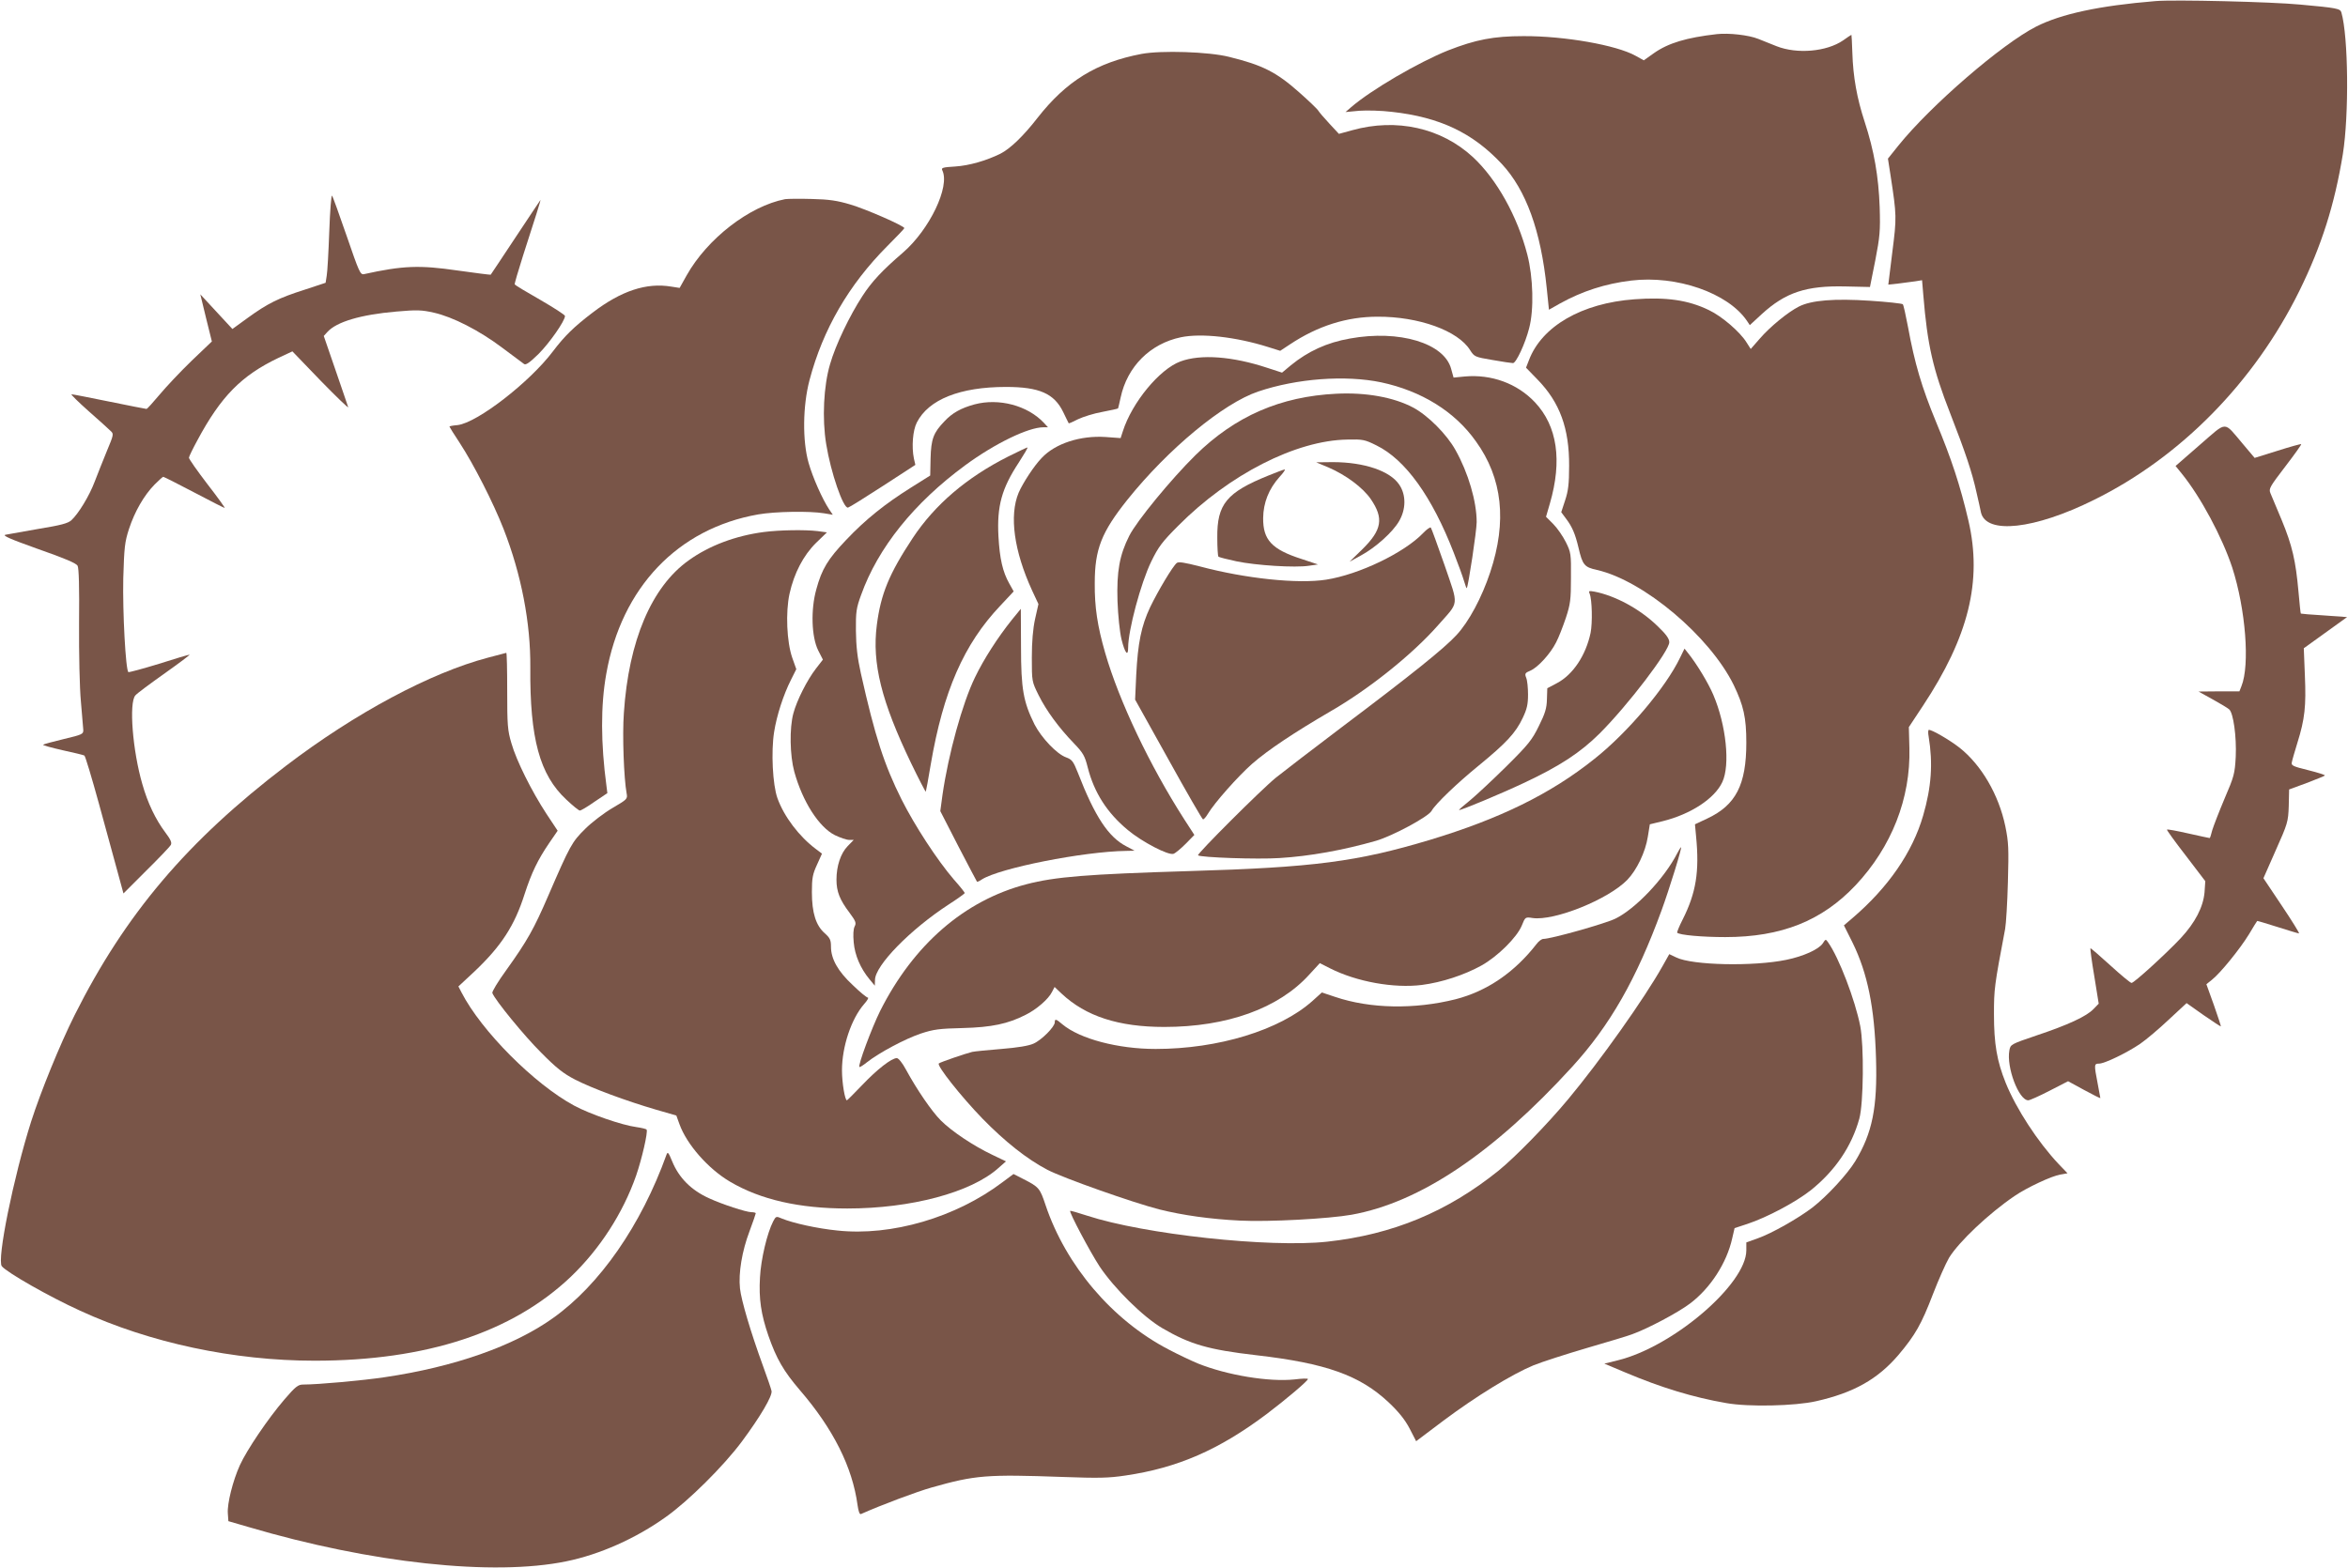 <?xml version="1.0" standalone="no"?>
<!DOCTYPE svg PUBLIC "-//W3C//DTD SVG 20010904//EN"
 "http://www.w3.org/TR/2001/REC-SVG-20010904/DTD/svg10.dtd">
<svg version="1.0" xmlns="http://www.w3.org/2000/svg"
 width="1280pt" height="855pt" viewBox="0 0 1280 855"
 preserveAspectRatio="xMidYMid meet">
<g transform="translate(0,855) scale(0.1,-0.1)"
fill="#795548" stroke="none">
<path d="M11750 8544 c-306 -25 -514 -70 -650 -139 -187 -95 -576 -431 -752
-650 l-56 -70 14 -90 c34 -222 34 -230 10 -419 l-22 -178 56 6 c30 4 71 9 91
12 l37 6 7 -83 c22 -269 52 -402 146 -642 83 -213 120 -323 144 -433 10 -43
21 -92 24 -108 28 -122 292 -93 616 68 473 233 875 643 1120 1140 121 246 192
470 237 746 34 215 30 640 -8 772 -6 21 -24 25 -224 43 -154 15 -690 28 -790
19z"/>
<path d="M9360 8364 c-167 -19 -266 -49 -344 -104 l-55 -39 -45 25 c-104 58
-387 108 -611 107 -163 0 -260 -19 -411 -78 -162 -65 -419 -215 -529 -310
l-30 -26 75 7 c41 3 121 1 178 -6 261 -29 440 -114 599 -284 132 -142 213
-364 245 -678 l12 -117 60 34 c121 67 247 108 388 125 248 30 527 -67 631
-219 l16 -24 65 60 c130 119 243 156 456 151 l134 -3 29 145 c25 130 28 160
24 290 -6 167 -30 307 -82 466 -42 128 -63 245 -67 376 -2 54 -4 98 -5 98 -1
0 -22 -13 -45 -30 -90 -62 -251 -76 -363 -32 -27 11 -73 29 -100 40 -52 21
-161 33 -225 26z"/>
<path d="M6223 8256 c-246 -47 -410 -148 -568 -350 -76 -98 -148 -167 -201
-194 -77 -38 -170 -65 -247 -70 -68 -4 -77 -7 -70 -21 43 -88 -69 -322 -214
-448 -113 -97 -171 -159 -222 -238 -69 -106 -146 -266 -176 -371 -35 -118 -44
-297 -21 -436 25 -155 93 -352 119 -346 8 2 93 55 190 118 l177 115 -8 35
c-13 64 -6 153 16 196 64 126 236 194 486 194 182 0 263 -36 312 -137 15 -32
29 -59 30 -61 1 -2 24 8 51 22 27 13 87 32 133 40 46 9 84 17 85 19 1 1 7 27
14 59 36 169 161 294 329 329 111 23 299 2 474 -53 l67 -21 53 35 c152 101
310 151 478 151 224 1 438 -76 504 -182 23 -36 26 -38 122 -54 55 -10 105 -17
112 -17 17 0 67 107 88 190 27 101 22 279 -10 402 -54 209 -167 411 -296 531
-173 160 -417 214 -658 147 l-73 -20 -52 56 c-29 31 -56 63 -60 70 -4 8 -51
53 -104 100 -125 111 -200 149 -383 194 -111 28 -370 36 -477 16z"/>
<path d="M1795 7288 c-4 -111 -10 -220 -14 -242 l-6 -38 -115 -38 c-141 -45
-200 -74 -309 -153 l-84 -61 -88 95 -87 94 31 -128 32 -129 -111 -106 c-61
-59 -139 -142 -174 -184 -36 -43 -68 -78 -71 -78 -4 0 -95 18 -203 40 -107 22
-200 40 -206 40 -6 0 36 -41 92 -91 57 -50 111 -99 121 -109 18 -16 17 -20
-21 -111 -21 -52 -51 -126 -66 -166 -29 -77 -88 -174 -127 -210 -19 -17 -57
-27 -179 -47 -85 -15 -166 -29 -180 -32 -19 -4 24 -23 178 -78 143 -50 207
-77 215 -91 7 -14 10 -112 8 -315 -1 -165 3 -352 10 -425 6 -71 12 -141 13
-155 1 -23 -5 -26 -106 -50 -59 -14 -110 -28 -113 -31 -3 -3 45 -16 106 -30
60 -13 114 -26 119 -29 5 -3 41 -123 80 -265 39 -143 85 -311 102 -373 l31
-114 124 124 c68 67 129 131 134 140 7 13 0 29 -30 69 -52 69 -96 160 -125
263 -53 182 -74 444 -38 484 9 11 82 65 161 121 79 56 139 101 134 101 -5 0
-80 -22 -167 -50 -88 -27 -163 -47 -166 -45 -15 9 -32 329 -28 511 5 169 8
198 31 269 31 95 82 184 140 243 23 23 44 42 47 42 3 0 79 -38 168 -85 89 -47
164 -85 167 -85 3 0 -39 59 -95 131 -55 72 -100 136 -100 143 0 6 21 49 46 95
128 239 240 353 441 449 l77 36 154 -160 c85 -87 152 -152 150 -144 -3 8 -33
99 -69 202 l-64 186 20 22 c50 55 180 94 375 111 113 10 139 9 205 -6 103 -23
248 -97 374 -192 57 -43 110 -82 118 -88 9 -7 30 7 79 55 59 59 144 180 144
207 0 6 -61 45 -135 88 -74 42 -137 80 -139 84 -2 3 19 74 45 156 66 204 99
308 95 304 -2 -2 -63 -94 -136 -204 -73 -110 -133 -201 -135 -203 -1 -1 -83 9
-181 23 -206 30 -297 27 -510 -20 -20 -4 -27 13 -94 208 -40 116 -76 216 -80
220 -4 5 -11 -83 -15 -195z"/>
<path d="M4280 7464 c-195 -38 -424 -215 -537 -416 l-38 -68 -45 7 c-136 23
-274 -23 -430 -142 -102 -78 -152 -127 -215 -210 -128 -170 -413 -390 -520
-403 -25 -2 -45 -6 -45 -8 0 -2 25 -42 56 -89 77 -118 183 -326 239 -469 97
-248 148 -513 146 -756 -3 -387 51 -585 196 -720 35 -33 68 -60 74 -60 6 0 42
21 80 48 l70 47 -5 40 c-31 232 -32 437 -1 610 83 472 390 793 829 870 93 16
279 19 358 6 l48 -8 -21 31 c-36 55 -88 171 -111 252 -34 119 -32 311 5 451
73 277 214 520 424 731 51 51 93 95 93 98 0 12 -212 105 -295 129 -70 21 -116
28 -210 30 -66 2 -131 1 -145 -1z"/>
<path d="M8910 6918 c-287 -21 -505 -147 -575 -332 l-16 -41 63 -65 c121 -124
173 -266 172 -470 0 -100 -5 -138 -22 -189 l-21 -64 23 -31 c37 -48 53 -87 71
-162 22 -95 32 -107 101 -122 254 -58 614 -361 745 -627 54 -112 69 -178 69
-315 0 -229 -57 -340 -212 -413 l-68 -32 6 -65 c19 -193 0 -309 -73 -454 -19
-37 -32 -70 -30 -72 12 -13 138 -24 262 -24 307 0 528 89 711 283 196 209 300
473 293 747 l-3 115 76 115 c250 378 325 681 249 1010 -45 193 -93 338 -177
540 -78 189 -116 317 -153 519 -12 63 -24 118 -28 122 -5 4 -85 13 -178 19
-195 13 -321 3 -389 -32 -59 -30 -156 -109 -213 -175 l-49 -56 -23 36 c-35 57
-135 143 -205 176 -113 55 -233 72 -406 59z"/>
<path d="M7359 6704 c-126 -22 -229 -70 -322 -146 l-48 -40 -80 26 c-190 63
-364 76 -474 35 -114 -42 -264 -224 -314 -381 l-12 -37 -82 6 c-137 9 -274
-35 -348 -114 -42 -43 -103 -137 -126 -190 -52 -125 -25 -318 73 -532 l35 -75
-18 -80 c-12 -54 -18 -125 -18 -212 0 -130 0 -130 37 -205 42 -84 109 -176
193 -263 50 -52 59 -68 75 -132 35 -137 106 -247 218 -340 78 -65 220 -139
249 -130 10 3 40 28 67 55 l47 48 -55 85 c-189 295 -354 642 -431 907 -43 149
-58 251 -57 381 0 186 37 278 178 455 223 278 523 526 713 590 210 71 475 91
671 50 219 -47 401 -159 516 -322 145 -201 170 -436 78 -713 -46 -139 -117
-271 -184 -343 -67 -73 -244 -215 -625 -502 -159 -120 -321 -245 -360 -276
-82 -67 -431 -416 -424 -423 12 -12 325 -23 444 -15 165 10 348 43 526 94 90
26 285 131 303 163 21 38 139 151 258 248 150 123 201 178 239 259 23 48 29
74 29 127 0 37 -4 78 -10 92 -9 23 -6 27 23 39 41 18 109 92 140 154 14 26 37
86 53 133 25 76 28 100 28 220 1 129 0 138 -28 194 -16 32 -47 77 -69 99 l-39
39 21 72 c68 234 41 422 -81 552 -97 103 -237 154 -383 141 l-61 -6 -13 47
c-37 141 -283 215 -552 166z"/>
<path d="M7285 6403 c-305 -15 -551 -122 -768 -335 -132 -130 -321 -360 -361
-440 -53 -105 -69 -194 -64 -356 3 -79 12 -168 22 -209 18 -73 36 -97 36 -45
0 95 69 353 126 470 39 80 59 107 147 195 278 280 643 466 922 470 84 2 95 0
159 -32 157 -77 302 -278 421 -585 24 -61 49 -130 56 -154 7 -23 13 -41 15
-39 8 8 54 313 54 360 0 113 -46 269 -115 392 -48 87 -151 190 -232 233 -106
56 -257 83 -418 75z"/>
<path d="M5313 6345 c-74 -20 -122 -47 -164 -92 -61 -63 -73 -97 -76 -202 l-2
-94 -105 -66 c-142 -89 -249 -175 -353 -285 -100 -105 -133 -159 -163 -270
-31 -111 -26 -259 10 -332 l26 -51 -38 -49 c-48 -62 -104 -173 -123 -244 -22
-81 -19 -230 5 -318 45 -163 134 -302 221 -346 29 -14 64 -26 78 -26 l25 0
-33 -34 c-38 -39 -61 -108 -61 -183 0 -65 18 -110 71 -180 34 -46 38 -56 28
-75 -7 -14 -9 -45 -5 -87 6 -70 37 -142 86 -201 l29 -35 1 31 c0 79 193 276
402 412 48 31 87 59 87 62 1 3 -26 37 -60 75 -90 105 -212 292 -284 435 -95
190 -145 344 -222 688 -19 86 -26 147 -27 232 -1 103 2 124 28 195 92 258 289
503 568 708 162 119 344 207 426 207 l25 0 -23 25 c-89 94 -244 135 -377 100z"/>
<path d="M11992 6124 l-132 -115 34 -42 c103 -127 220 -346 275 -512 73 -227
97 -532 50 -647 l-11 -28 -112 0 -111 -1 76 -42 c42 -23 83 -48 91 -55 23 -19
41 -149 36 -259 -5 -92 -9 -107 -61 -228 -30 -71 -60 -149 -67 -172 -6 -24
-12 -43 -14 -43 -2 0 -54 11 -116 25 -62 14 -114 24 -117 21 -2 -2 44 -66 103
-142 l106 -139 -4 -60 c-7 -81 -51 -166 -130 -251 -80 -85 -254 -244 -268
-244 -6 0 -58 43 -116 96 -58 53 -107 95 -108 93 -2 -2 7 -71 21 -153 l24
-149 -28 -29 c-38 -40 -139 -87 -310 -144 -141 -48 -143 -49 -149 -82 -17 -91
51 -272 103 -272 8 0 60 23 116 52 l101 52 88 -48 c48 -26 88 -46 88 -44 0 2
-7 38 -15 81 -20 103 -19 107 8 107 30 0 152 59 224 108 32 22 102 81 155 131
l98 91 92 -65 c51 -35 93 -63 95 -62 1 1 -16 54 -38 116 l-41 114 30 24 c45
35 153 168 202 248 23 39 43 71 45 73 1 1 51 -14 111 -33 60 -19 112 -35 117
-35 4 0 -38 68 -93 150 l-101 151 67 152 c65 146 68 155 71 242 l2 90 95 35
c52 20 97 38 100 41 3 3 -38 16 -90 29 -86 21 -95 26 -90 44 2 12 16 59 30
105 41 131 48 201 41 366 l-6 150 118 85 118 85 -125 9 c-69 4 -126 9 -127 10
-2 1 -7 55 -13 120 -15 168 -34 251 -91 389 -28 67 -56 134 -62 148 -10 24 -3
35 81 145 50 65 89 120 87 122 -2 2 -60 -14 -129 -36 l-125 -39 -64 76 c-108
127 -82 127 -235 -5z"/>
<path d="M5497 6061 c-228 -115 -401 -263 -522 -446 -128 -194 -173 -303 -195
-473 -27 -209 25 -417 187 -754 42 -87 78 -156 80 -155 1 2 14 69 27 149 68
398 180 655 379 865 l73 78 -24 43 c-36 64 -52 134 -59 257 -9 165 18 262 111
403 29 45 51 82 47 82 -3 0 -50 -22 -104 -49z"/>
<path d="M7242 6001 c95 -41 188 -110 231 -173 71 -104 61 -167 -45 -272 l-71
-69 62 34 c80 43 174 128 208 187 38 65 39 143 1 199 -50 75 -191 123 -363
123 l-90 -1 67 -28z"/>
<path d="M6915 5957 c-228 -92 -281 -156 -279 -339 0 -54 3 -100 6 -103 3 -4
48 -15 99 -26 105 -22 320 -36 395 -24 l49 7 -90 30 c-162 52 -210 104 -209
223 1 84 31 159 89 224 21 22 33 41 29 41 -5 0 -45 -15 -89 -33z"/>
<path d="M7759 5644 c-103 -108 -350 -227 -530 -255 -154 -24 -439 6 -687 72
-86 22 -117 27 -127 19 -22 -18 -101 -150 -145 -241 -48 -102 -67 -194 -76
-371 l-6 -133 181 -325 c99 -179 184 -326 189 -328 4 -1 16 12 26 29 36 61
165 206 242 274 87 76 230 171 427 286 210 121 447 311 586 469 117 133 114
99 36 328 -38 108 -71 200 -75 205 -3 4 -22 -9 -41 -29z"/>
<path d="M4165 5649 c-154 -20 -299 -74 -411 -155 -202 -144 -327 -438 -353
-832 -9 -121 0 -357 15 -438 6 -31 3 -33 -77 -80 -46 -27 -113 -78 -149 -114
-72 -71 -82 -89 -201 -364 -78 -181 -115 -247 -229 -406 -45 -62 -79 -118 -76
-125 14 -38 176 -236 266 -325 83 -84 121 -114 185 -147 91 -47 277 -116 441
-164 l111 -32 17 -47 c40 -111 157 -244 276 -314 166 -98 378 -146 639 -146
347 0 674 87 823 220 l42 37 -75 36 c-103 49 -221 128 -280 187 -50 50 -130
167 -190 277 -19 36 -41 63 -50 63 -29 0 -107 -61 -188 -146 -44 -46 -82 -84
-84 -84 -11 0 -27 96 -27 163 0 130 51 282 121 362 17 19 26 35 20 35 -6 0
-43 30 -82 68 -81 75 -119 143 -119 210 0 36 -5 47 -34 73 -48 42 -70 111 -70
224 0 77 4 98 28 150 l27 60 -33 25 c-91 68 -174 177 -210 278 -26 73 -35 253
-18 360 14 90 51 204 92 285 l29 58 -22 62 c-30 86 -37 248 -15 349 25 113 76
210 145 278 l59 57 -52 7 c-68 8 -205 6 -291 -5z"/>
<path d="M8666 5312 c13 -31 16 -158 5 -213 -26 -123 -96 -228 -183 -274 l-53
-28 -2 -60 c-1 -49 -10 -78 -44 -146 -37 -76 -57 -101 -178 -221 -75 -74 -164
-157 -198 -185 -34 -27 -61 -51 -59 -52 4 -5 227 88 350 146 199 93 311 167
416 271 155 155 380 450 380 498 0 19 -17 43 -63 87 -95 93 -231 167 -346 189
-29 5 -32 4 -25 -12z"/>
<path d="M5516 5170 c-76 -95 -153 -214 -201 -314 -69 -142 -145 -419 -177
-640 l-12 -89 98 -191 c55 -105 100 -192 102 -194 1 -2 13 3 26 12 96 62 555
153 788 156 l45 1 -45 24 c-97 50 -171 161 -264 401 -25 63 -32 72 -64 84 -51
18 -134 106 -172 179 -61 123 -74 192 -74 424 -1 114 -1 207 -1 207 0 0 -22
-27 -49 -60z"/>
<path d="M9159 4964 c-78 -163 -286 -409 -468 -553 -239 -191 -516 -326 -896
-441 -397 -119 -632 -150 -1310 -170 -560 -17 -733 -31 -890 -72 -337 -88
-615 -329 -797 -691 -46 -93 -122 -297 -113 -305 2 -3 21 9 42 26 66 52 209
128 293 156 69 23 102 27 228 30 158 4 247 23 343 72 59 29 125 86 144 125
l14 27 38 -36 c132 -124 311 -182 560 -182 342 0 623 101 790 285 l58 63 55
-28 c146 -74 349 -110 501 -91 109 14 231 54 325 106 88 49 194 154 220 218
19 47 19 47 59 41 118 -17 412 101 516 208 52 54 99 152 112 235 l11 68 70 17
c153 38 283 123 325 213 44 93 21 312 -49 476 -27 64 -91 170 -138 228 l-19
24 -24 -49z"/>
<path d="M2661 4964 c-315 -83 -724 -302 -1102 -590 -538 -410 -876 -809
-1152 -1359 -81 -162 -185 -418 -237 -580 -97 -306 -188 -756 -160 -790 29
-35 259 -166 426 -242 382 -176 839 -273 1279 -273 608 0 1077 154 1396 457
158 151 285 347 357 553 31 90 65 237 57 250 -2 4 -28 10 -56 14 -77 10 -254
71 -339 117 -217 117 -506 407 -614 617 l-17 33 86 80 c148 140 220 251 275
424 38 117 72 187 134 278 l46 67 -61 92 c-81 124 -164 290 -191 385 -21 70
-23 100 -23 286 0 114 -2 207 -5 207 -3 -1 -47 -12 -99 -26z"/>
<path d="M10514 4533 c24 -146 15 -275 -30 -430 -58 -201 -191 -393 -385 -559
l-47 -40 47 -94 c82 -167 120 -354 128 -632 8 -268 -20 -406 -113 -560 -44
-72 -155 -192 -234 -253 -76 -58 -220 -140 -296 -167 l-64 -23 0 -43 c0 -184
-399 -526 -701 -600 l-73 -18 114 -48 c194 -82 370 -136 550 -167 121 -22 376
-16 490 10 205 46 336 120 449 252 92 109 125 167 188 331 30 78 70 168 88
199 54 88 217 242 357 337 67 46 202 109 249 117 l40 7 -49 51 c-113 120 -231
301 -288 442 -48 119 -64 213 -64 374 0 137 2 155 61 466 5 28 12 142 15 255
5 183 4 216 -14 304 -36 173 -131 335 -250 429 -54 42 -148 97 -167 97 -4 0
-5 -17 -1 -37z"/>
<path d="M9144 3898 c-71 -139 -229 -305 -339 -358 -59 -28 -350 -110 -392
-110 -8 0 -25 -12 -36 -27 -121 -156 -271 -258 -442 -302 -224 -56 -465 -52
-657 13 l-72 24 -52 -47 c-179 -159 -513 -261 -854 -261 -206 0 -413 55 -508
134 -35 30 -42 32 -42 11 0 -24 -72 -97 -116 -116 -26 -12 -88 -22 -175 -29
-73 -6 -145 -13 -159 -16 -37 -9 -174 -56 -182 -63 -13 -11 121 -180 237 -300
124 -127 244 -222 355 -280 86 -45 469 -180 610 -216 128 -32 277 -53 440 -61
155 -8 485 10 608 32 373 67 773 336 1203 807 206 226 350 478 487 853 42 115
113 344 106 344 -2 0 -11 -15 -20 -32z"/>
<path d="M9937 3406 c-22 -33 -106 -71 -199 -90 -179 -37 -513 -30 -600 13
l-38 18 -36 -64 c-97 -174 -343 -521 -516 -728 -114 -137 -288 -315 -378 -388
-279 -225 -578 -349 -935 -388 -314 -34 -997 40 -1309 142 -49 16 -90 28 -92
26 -7 -6 108 -223 161 -304 80 -119 236 -274 342 -336 151 -88 251 -117 511
-147 382 -44 565 -110 722 -257 54 -51 88 -93 114 -142 l36 -70 150 113 c178
133 372 252 490 301 47 19 178 61 290 94 113 33 224 66 247 75 86 31 250 118
315 167 111 83 201 221 231 356 l13 56 70 23 c108 36 262 118 346 184 132 106
222 238 264 390 23 83 26 397 5 505 -28 142 -116 373 -175 456 -13 19 -14 19
-29 -5z"/>
<path d="M3634 2255 c-139 -387 -365 -712 -620 -893 -213 -152 -537 -266 -917
-322 -120 -18 -363 -40 -444 -40 -28 0 -42 -11 -103 -82 -90 -105 -204 -274
-242 -357 -39 -86 -70 -211 -66 -263 l3 -43 110 -32 c667 -197 1334 -269 1732
-187 182 37 380 125 543 242 123 87 316 279 414 411 101 136 168 250 162 276
-2 11 -23 72 -46 135 -69 189 -119 360 -126 424 -9 84 11 204 52 312 19 51 34
95 34 98 0 3 -11 6 -24 6 -28 0 -160 43 -231 76 -97 44 -164 111 -201 202 -19
46 -24 53 -30 37z"/>
<path d="M5466 2104 c-255 -193 -606 -296 -902 -264 -109 11 -240 40 -301 65
-32 14 -33 13 -48 -15 -33 -64 -67 -207 -72 -306 -7 -116 6 -202 46 -318 44
-126 83 -193 171 -296 182 -211 287 -420 315 -628 5 -34 11 -52 19 -48 107 48
304 122 386 145 237 67 298 72 715 57 194 -7 248 -6 341 8 285 42 509 140 769
335 107 81 225 181 225 191 0 4 -33 3 -72 -2 -140 -15 -369 23 -528 87 -36 15
-108 49 -161 77 -305 159 -558 456 -669 786 -31 93 -36 99 -120 142 l-55 28
-59 -44z"/>
</g>
</svg>
